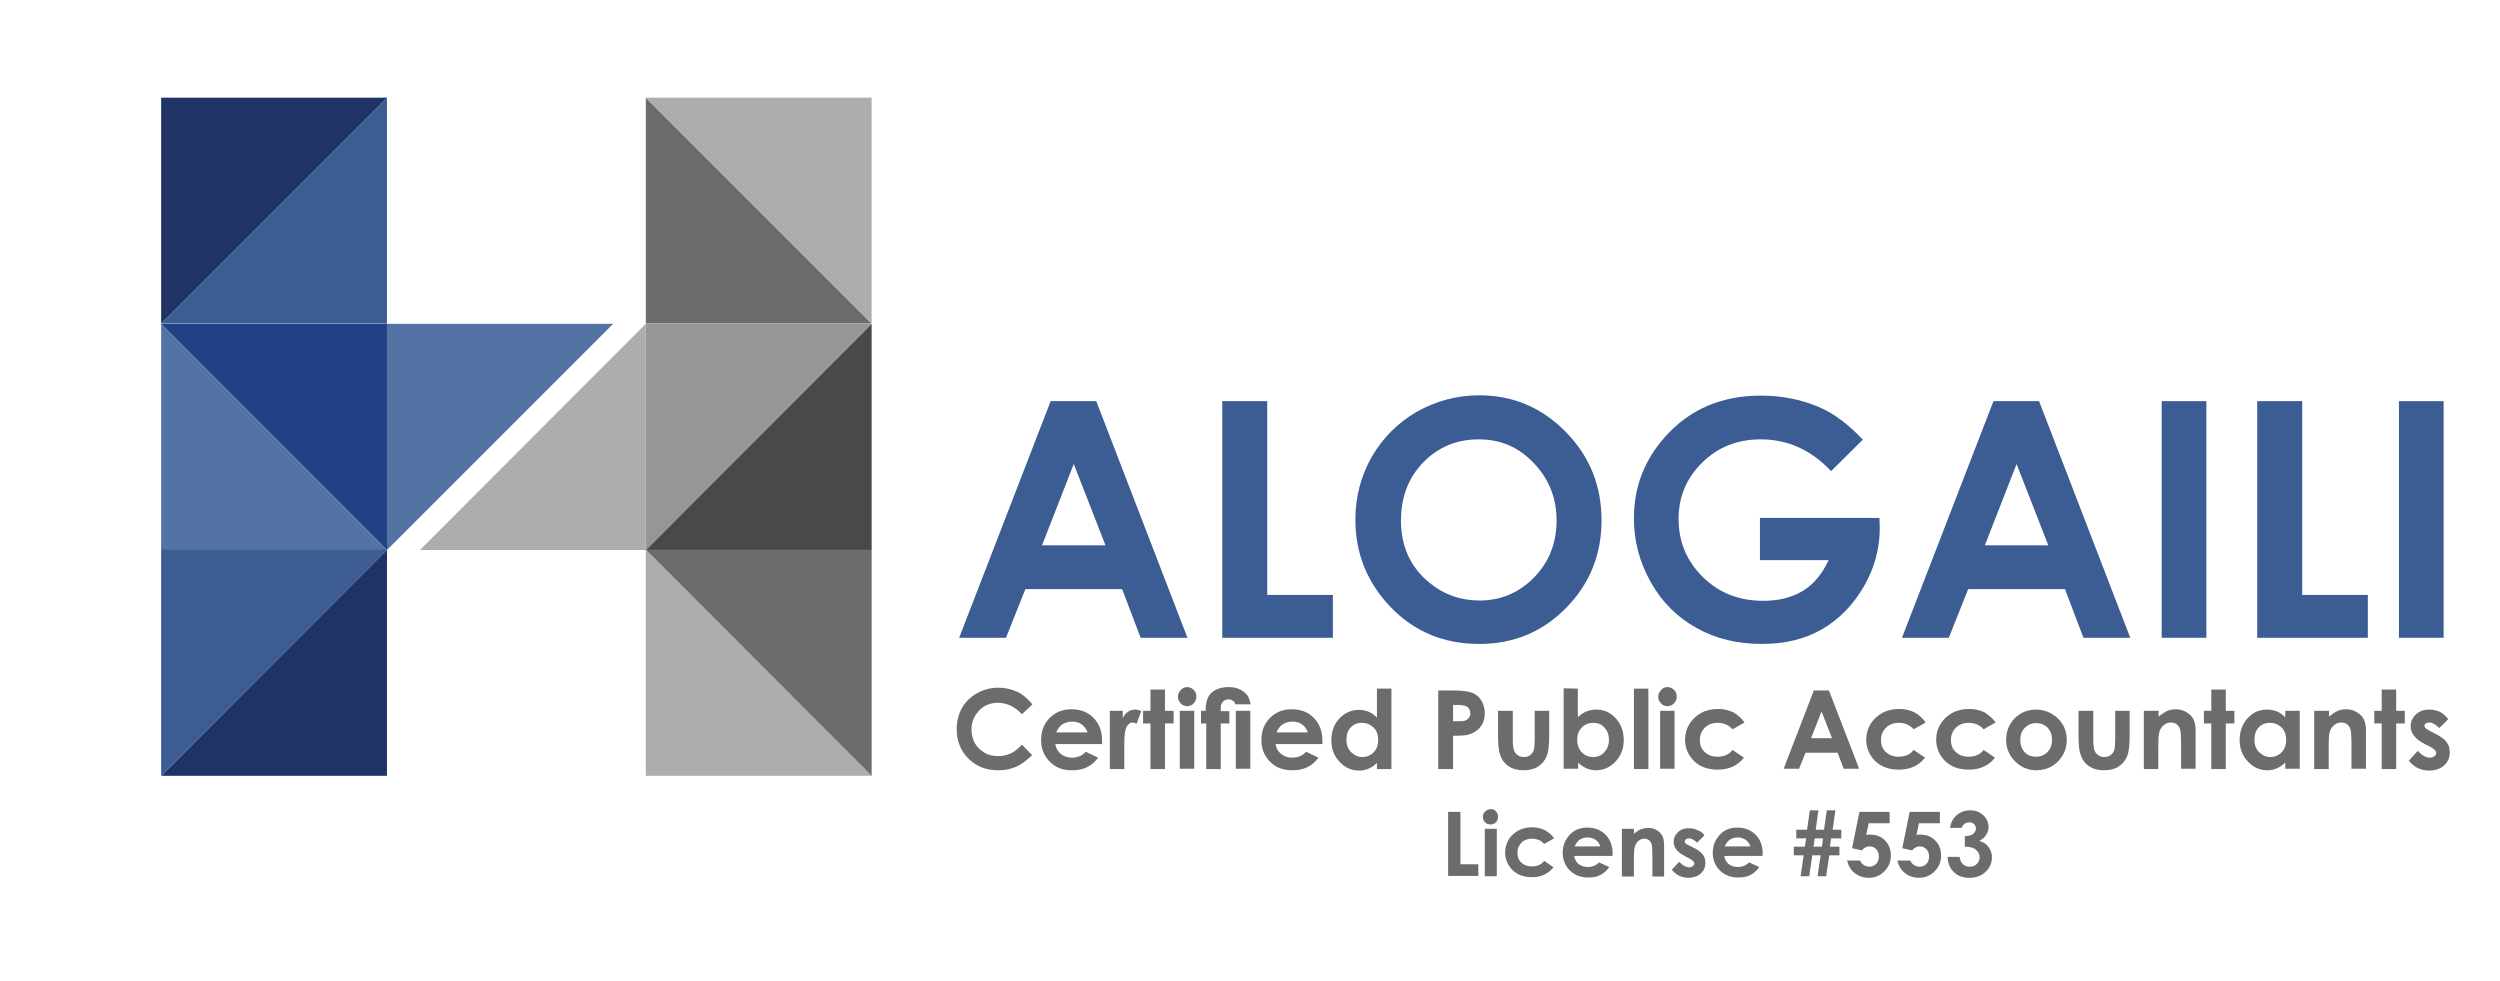<?xml version="1.0" encoding="utf-8"?>
<!-- Generator: Adobe Illustrator 22.0.0, SVG Export Plug-In . SVG Version: 6.00 Build 0)  -->
<svg version="1.1" id="Layer_1" xmlns="http://www.w3.org/2000/svg" xmlns:xlink="http://www.w3.org/1999/xlink" x="0px" y="0px"
	 viewBox="0 0 811.4 318.4" style="enable-background:new 0 0 811.4 318.4;" xml:space="preserve">
<style type="text/css">
	.st0{fill:#3C5C94;}
	.st1{fill:#203365;}
	.st2{fill:#5273A3;}
	.st3{fill:#224085;}
	.st4{fill:#AEADAE;}
	.st5{fill:#6C6C6C;}
	.st6{fill:#4A494A;}
	.st7{fill:#969696;}
</style>
<polygon class="st0" points="52.3,105 52.3,105 125.6,105 125.6,31.7 125.6,31.7 "/>
<polygon class="st1" points="52.3,31.7 52.3,105 125.6,31.7 "/>
<polygon class="st2" points="52.3,105.1 52.3,105.1 52.3,178.5 125.6,178.5 125.6,178.5 "/>
<polygon class="st3" points="125.6,105.1 52.3,105.1 125.6,178.5 "/>
<polygon class="st1" points="52.3,251.8 52.3,251.8 125.6,251.8 125.6,178.4 125.6,178.4 "/>
<polygon class="st0" points="52.3,178.4 52.3,251.8 125.6,178.4 "/>
<polygon class="st4" points="136.3,178.5 136.3,178.5 209.6,178.5 209.6,105.1 209.6,105.1 "/>
<polygon class="st2" points="125.6,105.1 125.6,178.5 199,105.1 "/>
<polygon class="st5" points="282.9,105 282.9,105 209.6,105 209.6,31.7 209.6,31.7 "/>
<polygon class="st4" points="282.9,31.7 282.9,105 209.6,31.7 "/>
<polygon class="st6" points="282.9,105.1 282.9,105.1 282.9,178.5 209.6,178.5 209.6,178.5 "/>
<polygon class="st7" points="209.6,105.1 282.9,105.1 209.6,178.5 "/>
<polygon class="st4" points="282.9,251.8 282.9,251.8 209.6,251.8 209.6,178.4 209.6,178.4 "/>
<polygon class="st5" points="282.9,178.4 282.9,251.8 209.6,178.4 "/>
<g>
	<path class="st0" d="M341,130.2h14.8l29.6,76.8h-15.2l-6-15.8h-31.4l-6.3,15.8h-15.2L341,130.2z M348.5,150.6L338.2,177h20.6
		L348.5,150.6z"/>
	<path class="st0" d="M396.7,130.2h14.6v62.9h21.3V207h-35.9V130.2z"/>
	<path class="st0" d="M480.1,128.3c10.9,0,20.2,3.9,28,11.8c7.8,7.9,11.7,17.5,11.7,28.8c0,11.2-3.9,20.7-11.6,28.5
		c-7.7,7.8-17.1,11.6-28.1,11.6c-11.5,0-21.1-4-28.8-12c-7.6-8-11.4-17.4-11.4-28.4c0-7.3,1.8-14.1,5.3-20.3
		c3.6-6.2,8.4-11,14.7-14.7C466.2,130.1,472.9,128.3,480.1,128.3z M479.9,142.6c-7.1,0-13.1,2.5-17.9,7.4s-7.3,11.2-7.3,18.9
		c0,8.5,3.1,15.2,9.2,20.2c4.7,3.9,10.2,5.8,16.3,5.8c6.9,0,12.8-2.5,17.7-7.5c4.9-5,7.3-11.2,7.3-18.5s-2.5-13.5-7.4-18.6
		C492.9,145.1,487,142.6,479.9,142.6z"/>
	<path class="st0" d="M604.6,142.7l-10.3,10.2c-6.5-6.9-14.1-10.3-22.8-10.3c-7.6,0-13.9,2.5-19,7.5s-7.7,11.1-7.7,18.3
		c0,7.4,2.6,13.7,7.9,18.9c5.3,5.2,11.8,7.7,19.6,7.7c5.1,0,9.3-1.1,12.8-3.2c3.5-2.1,6.3-5.5,8.4-10h-22.3v-13.7H610l0.1,3.2
		c0,6.7-1.7,13.1-5.2,19.1s-8,10.6-13.5,13.8s-12,4.8-19.5,4.8c-8,0-15.1-1.7-21.3-5.2c-6.3-3.5-11.2-8.4-14.8-14.8
		c-3.6-6.4-5.5-13.3-5.5-20.7c0-10.2,3.4-19,10.1-26.5c8-9,18.4-13.4,31.1-13.4c6.7,0,12.9,1.2,18.8,3.7
		C595.1,134.1,599.9,137.7,604.6,142.7z"/>
	<path class="st0" d="M647,130.2h14.8l29.6,76.8h-15.2l-6-15.8h-31.4l-6.3,15.8h-15.2L647,130.2z M654.5,150.6L644.2,177h20.6
		L654.5,150.6z"/>
	<path class="st0" d="M701.6,130.2h14.5V207h-14.5V130.2z"/>
	<path class="st0" d="M732.6,130.2h14.6v62.9h21.3V207h-35.9L732.6,130.2L732.6,130.2z"/>
	<path class="st0" d="M778.6,130.2h14.5V207h-14.5V130.2z"/>
	<path class="st5" d="M335.1,228.6l-3.4,3.2c-2.3-2.4-4.9-3.7-7.8-3.7c-2.4,0-4.5,0.8-6.1,2.5s-2.5,3.7-2.5,6.1
		c0,1.7,0.4,3.2,1.1,4.5s1.8,2.3,3.1,3.1s2.8,1.1,4.5,1.1c1.4,0,2.7-0.3,3.9-0.8s2.4-1.5,3.8-2.9l3.3,3.4c-1.9,1.8-3.7,3.1-5.3,3.8
		c-1.7,0.7-3.6,1.1-5.7,1.1c-4,0-7.2-1.3-9.7-3.8s-3.8-5.7-3.8-9.6c0-2.5,0.6-4.8,1.7-6.8s2.8-3.6,4.9-4.8s4.4-1.8,6.9-1.8
		c2.1,0,4.1,0.4,6.1,1.3S333.7,227,335.1,228.6z"/>
	<path class="st5" d="M357.7,241.5h-15.2c0.2,1.3,0.8,2.4,1.8,3.2s2.2,1.2,3.6,1.2c1.8,0,3.3-0.6,4.5-1.9l4,1.9
		c-1,1.4-2.2,2.4-3.6,3.1c-1.4,0.7-3,1-4.9,1c-3,0-5.4-0.9-7.2-2.8c-1.9-1.9-2.8-4.2-2.8-7c0-2.9,0.9-5.3,2.8-7.2s4.2-2.8,7-2.8
		c3,0,5.4,0.9,7.2,2.8c1.9,1.9,2.8,4.4,2.8,7.5L357.7,241.5z M353,237.8c-0.3-1-0.9-1.9-1.8-2.6s-2-1-3.2-1c-1.3,0-2.5,0.4-3.5,1.1
		c-0.6,0.5-1.2,1.3-1.7,2.4H353V237.8z"/>
	<path class="st5" d="M360.4,230.7h4v2.4c0.4-0.9,1-1.6,1.7-2.1s1.5-0.7,2.4-0.7c0.6,0,1.3,0.2,1.9,0.5l-1.5,4.1
		c-0.6-0.3-1-0.4-1.4-0.4c-0.7,0-1.3,0.5-1.8,1.3s-0.8,2.7-0.8,5.3v0.9v7.6h-4.7v-18.9H360.4z"/>
	<path class="st5" d="M373.4,223.8h4.7v6.9h2.8v4.1h-2.8v14.8h-4.7v-14.8H371v-4.1h2.4V223.8z"/>
	<path class="st5" d="M385.3,223c0.8,0,1.5,0.3,2.1,0.9c0.6,0.6,0.9,1.3,0.9,2.2c0,0.8-0.3,1.6-0.9,2.2c-0.6,0.6-1.3,0.9-2.1,0.9
		c-0.8,0-1.6-0.3-2.1-0.9s-0.9-1.3-0.9-2.2c0-0.8,0.3-1.5,0.9-2.1C383.8,223.3,384.5,223,385.3,223z M382.9,230.7h4.7v18.8h-4.7
		V230.7z"/>
	<path class="st5" d="M389.6,230.7h1.7c0-1.9,0.3-3.4,0.8-4.4s1.3-1.8,2.5-2.4s2.5-0.9,4.1-0.9c1.4,0,2.6,0.2,3.6,0.7
		s1.8,1.1,2.4,1.8c0.6,0.8,1,1.8,1.2,3.1H401c-0.2-0.5-0.5-1-0.9-1.2c-0.4-0.3-0.9-0.4-1.4-0.4s-1,0.1-1.4,0.4
		c-0.4,0.3-0.7,0.7-0.9,1.2c-0.2,0.3-0.2,1.1-0.2,2.2h2.8v4h-2.8v14.8h-4.7v-14.8h-1.7v-4.1H389.6z M401.1,230.7h4.7v18.8h-4.7
		V230.7z"/>
	<path class="st5" d="M429.2,241.5H414c0.2,1.3,0.8,2.4,1.8,3.2s2.2,1.2,3.6,1.2c1.8,0,3.3-0.6,4.5-1.9l4,1.9
		c-1,1.4-2.2,2.4-3.6,3.1c-1.4,0.7-3,1-4.9,1c-3,0-5.4-0.9-7.2-2.8c-1.9-1.9-2.8-4.2-2.8-7c0-2.9,0.9-5.3,2.8-7.2s4.2-2.8,7-2.8
		c3,0,5.4,0.9,7.2,2.8c1.9,1.9,2.8,4.4,2.8,7.5L429.2,241.5z M424.5,237.8c-0.3-1-0.9-1.9-1.8-2.6s-2-1-3.2-1
		c-1.3,0-2.5,0.4-3.5,1.1c-0.6,0.5-1.2,1.3-1.7,2.4h10.2V237.8z"/>
	<path class="st5" d="M446.9,223.5h4.7v26.1h-4.7v-2c-0.9,0.9-1.8,1.5-2.8,1.9c-0.9,0.4-1.9,0.6-3,0.6c-2.4,0-4.5-0.9-6.3-2.8
		s-2.7-4.2-2.7-7c0-2.9,0.9-5.3,2.6-7.1s3.8-2.8,6.3-2.8c1.1,0,2.2,0.2,3.2,0.6s1.9,1.1,2.7,1.9L446.9,223.5L446.9,223.5z
		 M442,234.6c-1.5,0-2.7,0.5-3.6,1.5c-1,1-1.4,2.4-1.4,4s0.5,3,1.5,4s2.2,1.6,3.6,1.6c1.5,0,2.7-0.5,3.7-1.5s1.5-2.4,1.5-4.1
		c0-1.6-0.5-3-1.5-4C444.7,235.1,443.4,234.6,442,234.6z"/>
	<path class="st5" d="M466.8,224.1h5.1c2.8,0,4.8,0.3,6,0.8s2.2,1.3,2.9,2.5c0.7,1.1,1.1,2.5,1.1,4.1c0,1.8-0.5,3.3-1.4,4.4
		c-0.9,1.2-2.2,2-3.8,2.5c-0.9,0.3-2.6,0.4-5.1,0.4v10.8h-4.8L466.8,224.1L466.8,224.1z M471.7,234.1h1.5c1.2,0,2.1-0.1,2.5-0.3
		c0.5-0.2,0.8-0.5,1.1-0.9c0.3-0.4,0.4-0.9,0.4-1.4c0-1-0.4-1.7-1.1-2.2c-0.6-0.3-1.6-0.5-3.1-0.5h-1.4v5.3H471.7z"/>
	<path class="st5" d="M486.2,230.7h4.8v9.1c0,1.8,0.1,3,0.4,3.7c0.2,0.7,0.6,1.2,1.2,1.6c0.5,0.4,1.2,0.6,2,0.6s1.5-0.2,2-0.6
		s1-0.9,1.2-1.7c0.2-0.5,0.3-1.7,0.3-3.5v-9.2h4.7v8c0,3.3-0.3,5.5-0.8,6.7c-0.6,1.5-1.6,2.6-2.8,3.4c-1.2,0.8-2.8,1.2-4.7,1.2
		c-2.1,0-3.7-0.5-5-1.4s-2.2-2.2-2.7-3.9c-0.4-1.1-0.6-3.2-0.6-6.2V230.7z"/>
	<path class="st5" d="M512.1,223.5v9.3c0.9-0.9,1.8-1.5,2.8-1.9s2.1-0.6,3.2-0.6c2.5,0,4.5,0.9,6.3,2.8c1.7,1.9,2.6,4.2,2.6,7.1
		c0,2.8-0.9,5.1-2.7,7s-3.9,2.8-6.3,2.8c-1.1,0-2.1-0.2-3-0.6c-0.9-0.4-1.9-1-2.8-1.9v2h-4.7v-26.1L512.1,223.5L512.1,223.5z
		 M517.1,234.6c-1.5,0-2.7,0.5-3.7,1.5s-1.5,2.3-1.5,4s0.5,3,1.5,4.1c1,1,2.2,1.5,3.7,1.5c1.4,0,2.7-0.5,3.6-1.6c1-1,1.5-2.4,1.5-4
		s-0.5-2.9-1.5-4S518.6,234.6,517.1,234.6z"/>
	<path class="st5" d="M530.3,223.5h4.7v26.1h-4.7V223.5z"/>
	<path class="st5" d="M541.2,223c0.8,0,1.5,0.3,2.1,0.9c0.6,0.6,0.9,1.3,0.9,2.2c0,0.8-0.3,1.6-0.9,2.2c-0.6,0.6-1.3,0.9-2.1,0.9
		s-1.6-0.3-2.1-0.9c-0.6-0.6-0.9-1.3-0.9-2.2c0-0.8,0.3-1.5,0.9-2.1C539.6,223.3,540.3,223,541.2,223z M538.8,230.7h4.7v18.8h-4.7
		V230.7z"/>
	<path class="st5" d="M566.2,234.5l-3.9,2.2c-0.7-0.8-1.5-1.3-2.2-1.6s-1.6-0.5-2.5-0.5c-1.8,0-3.2,0.5-4.3,1.6s-1.6,2.4-1.6,4
		s0.5,2.9,1.6,3.9s2.4,1.5,4.1,1.5c2.1,0,3.8-0.7,4.9-2.2l3.7,2.5c-2,2.6-4.9,3.9-8.5,3.9c-3.3,0-5.9-1-7.8-2.9
		c-1.9-2-2.8-4.3-2.8-6.9c0-1.8,0.5-3.5,1.4-5s2.2-2.7,3.8-3.6c1.6-0.9,3.5-1.3,5.5-1.3c1.9,0,3.5,0.4,5,1.1
		C564.1,232.1,565.3,233.2,566.2,234.5z"/>
	<path class="st5" d="M588.7,224.1h4.9l9.8,25.4h-5l-2-5.2H586l-2.1,5.2h-5L588.7,224.1z M591.2,230.9l-3.4,8.7h6.8L591.2,230.9z"/>
	<path class="st5" d="M625,234.5l-3.9,2.2c-0.7-0.8-1.5-1.3-2.2-1.6s-1.6-0.5-2.5-0.5c-1.8,0-3.2,0.5-4.3,1.6s-1.6,2.4-1.6,4
		s0.5,2.9,1.6,3.9s2.4,1.5,4.1,1.5c2.1,0,3.8-0.7,4.9-2.2l3.7,2.5c-2,2.6-4.9,3.9-8.5,3.9c-3.3,0-5.9-1-7.8-2.9
		c-1.9-2-2.8-4.3-2.8-6.9c0-1.8,0.5-3.5,1.4-5s2.2-2.7,3.8-3.6c1.6-0.9,3.5-1.3,5.5-1.3c1.9,0,3.5,0.4,5,1.1
		C622.9,232.1,624.1,233.2,625,234.5z"/>
	<path class="st5" d="M647.7,234.5l-3.9,2.2c-0.7-0.8-1.5-1.3-2.2-1.6s-1.6-0.5-2.5-0.5c-1.8,0-3.2,0.5-4.3,1.6s-1.6,2.4-1.6,4
		s0.5,2.9,1.6,3.9s2.4,1.5,4.1,1.5c2.1,0,3.8-0.7,4.9-2.2l3.7,2.5c-2,2.6-4.9,3.9-8.5,3.9c-3.3,0-5.9-1-7.8-2.9
		c-1.9-2-2.8-4.3-2.8-6.9c0-1.8,0.5-3.5,1.4-5s2.2-2.7,3.8-3.6c1.6-0.9,3.5-1.3,5.5-1.3c1.9,0,3.5,0.4,5,1.1
		C645.5,232.1,646.8,233.2,647.7,234.5z"/>
	<path class="st5" d="M660.8,230.3c1.8,0,3.4,0.4,5,1.3s2.8,2.1,3.7,3.6s1.3,3.2,1.3,4.9c0,1.8-0.4,3.4-1.3,5
		c-0.9,1.5-2.1,2.8-3.6,3.6c-1.5,0.9-3.2,1.3-5,1.3c-2.7,0-5-1-6.9-2.9s-2.9-4.3-2.9-7c0-2.9,1.1-5.4,3.2-7.4
		C656.2,231.1,658.3,230.3,660.8,230.3z M660.9,234.7c-1.5,0-2.7,0.5-3.7,1.5s-1.5,2.3-1.5,3.9c0,1.6,0.5,3,1.4,4s2.2,1.5,3.7,1.5
		s2.7-0.5,3.7-1.5s1.5-2.3,1.5-4s-0.5-2.9-1.4-3.9C663.6,235.2,662.4,234.7,660.9,234.7z"/>
	<path class="st5" d="M674.6,230.7h4.8v9.1c0,1.8,0.1,3,0.4,3.7c0.2,0.7,0.6,1.2,1.2,1.6c0.5,0.4,1.2,0.6,2,0.6s1.5-0.2,2-0.6
		c0.5-0.4,1-0.9,1.2-1.7c0.2-0.5,0.3-1.7,0.3-3.5v-9.2h4.7v8c0,3.3-0.3,5.5-0.8,6.7c-0.6,1.5-1.6,2.6-2.8,3.4
		c-1.2,0.8-2.8,1.2-4.7,1.2c-2.1,0-3.7-0.5-5-1.4s-2.2-2.2-2.7-3.9c-0.4-1.1-0.6-3.2-0.6-6.2L674.6,230.7L674.6,230.7z"/>
	<path class="st5" d="M695.9,230.7h4.7v1.9c1.1-0.9,2-1.5,2.9-1.9s1.8-0.5,2.7-0.5c1.9,0,3.4,0.7,4.8,2c1.1,1.1,1.6,2.7,1.6,4.9
		v12.4h-4.7v-8.2c0-2.2-0.1-3.7-0.3-4.5s-0.6-1.3-1.1-1.7s-1.1-0.6-1.9-0.6c-1,0-1.8,0.3-2.5,1c-0.7,0.6-1.2,1.5-1.4,2.7
		c-0.1,0.6-0.2,1.9-0.2,3.8v7.6h-4.7v-18.9H695.9z"/>
	<path class="st5" d="M717.7,223.8h4.7v6.9h2.8v4.1h-2.8v14.8h-4.7v-14.8h-2.4v-4.1h2.4V223.8z"/>
	<path class="st5" d="M741.7,230.7h4.7v18.8h-4.7v-2c-0.9,0.9-1.8,1.5-2.8,1.9c-0.9,0.4-1.9,0.6-3,0.6c-2.4,0-4.5-0.9-6.3-2.8
		c-1.8-1.9-2.7-4.2-2.7-7c0-2.9,0.9-5.3,2.6-7.1c1.7-1.9,3.8-2.8,6.3-2.8c1.1,0,2.2,0.2,3.2,0.6s1.9,1.1,2.7,1.9V230.7z
		 M736.7,234.6c-1.5,0-2.7,0.5-3.6,1.5c-1,1-1.4,2.4-1.4,4s0.5,3,1.5,4s2.2,1.6,3.6,1.6c1.5,0,2.7-0.5,3.7-1.5s1.5-2.4,1.5-4.1
		c0-1.6-0.5-3-1.5-4C739.4,235.1,738.2,234.6,736.7,234.6z"/>
	<path class="st5" d="M751.2,230.7h4.7v1.9c1.1-0.9,2-1.5,2.9-1.9s1.8-0.5,2.7-0.5c1.9,0,3.4,0.7,4.8,2c1.1,1.1,1.6,2.7,1.6,4.9
		v12.4h-4.7v-8.2c0-2.2-0.1-3.7-0.3-4.5s-0.6-1.3-1.1-1.7s-1.1-0.6-1.9-0.6c-1,0-1.8,0.3-2.5,1c-0.7,0.6-1.2,1.5-1.4,2.7
		c-0.1,0.6-0.2,1.9-0.2,3.8v7.6h-4.7v-18.9H751.2z"/>
	<path class="st5" d="M773,223.8h4.7v6.9h2.8v4.1h-2.8v14.8H773v-14.8h-2.4v-4.1h2.4V223.8z"/>
	<path class="st5" d="M794.6,233.4l-2.9,2.9c-1.2-1.2-2.3-1.8-3.2-1.8c-0.5,0-0.9,0.1-1.2,0.3s-0.4,0.5-0.4,0.8s0.1,0.5,0.3,0.7
		s0.7,0.5,1.4,0.9l1.7,0.9c1.8,0.9,3.1,1.8,3.8,2.8c0.7,0.9,1,2,1,3.3c0,1.7-0.6,3.1-1.8,4.2c-1.2,1.1-2.9,1.7-4.9,1.7
		c-2.7,0-4.9-1.1-6.6-3.2l2.9-3.2c0.6,0.6,1.2,1.2,1.9,1.6c0.7,0.4,1.4,0.6,2,0.6s1.1-0.1,1.5-0.5c0.4-0.3,0.6-0.6,0.6-1
		c0-0.7-0.7-1.4-2.1-2.1l-1.6-0.8c-3-1.5-4.6-3.5-4.6-5.8c0-1.5,0.6-2.8,1.7-3.8c1.1-1.1,2.6-1.6,4.4-1.6c1.2,0,2.4,0.3,3.5,0.8
		C792.9,231.6,793.8,232.4,794.6,233.4z"/>
	<path class="st5" d="M470,263.5h4v17h5.8v3.8H470V263.5z"/>
	<path class="st5" d="M483.8,262.6c0.7,0,1.3,0.2,1.7,0.7c0.5,0.5,0.7,1.1,0.7,1.8s-0.2,1.3-0.7,1.8s-1.1,0.7-1.7,0.7
		c-0.7,0-1.3-0.2-1.8-0.7s-0.7-1.1-0.7-1.8s0.2-1.3,0.7-1.7C482.6,262.9,483.1,262.6,483.8,262.6z M481.9,269h3.9v15.4h-3.9V269z"/>
	<path class="st5" d="M504.4,272.1l-3.2,1.8c-0.6-0.6-1.2-1.1-1.8-1.3s-1.3-0.4-2.1-0.4c-1.4,0-2.6,0.4-3.5,1.3
		c-0.9,0.9-1.3,2-1.3,3.3s0.4,2.4,1.3,3.2s2,1.2,3.4,1.2c1.7,0,3.1-0.6,4-1.8l3,2.1c-1.7,2.1-4,3.2-7,3.2c-2.7,0-4.8-0.8-6.4-2.4
		c-1.5-1.6-2.3-3.5-2.3-5.6c0-1.5,0.4-2.9,1.1-4.1c0.7-1.3,1.8-2.2,3.1-3c1.3-0.7,2.8-1.1,4.5-1.1c1.5,0,2.9,0.3,4.1,0.9
		C502.6,270.1,503.6,270.9,504.4,272.1z"/>
	<path class="st5" d="M523.3,277.8h-12.4c0.2,1.1,0.7,2,1.4,2.6c0.8,0.6,1.8,1,3,1c1.4,0,2.7-0.5,3.7-1.5l3.3,1.5
		c-0.8,1.2-1.8,2-2.9,2.6c-1.1,0.6-2.5,0.8-4,0.8c-2.4,0-4.4-0.8-5.9-2.3s-2.3-3.4-2.3-5.7c0-2.4,0.8-4.3,2.3-5.9
		c1.5-1.6,3.4-2.3,5.7-2.3c2.4,0,4.4,0.8,5.9,2.3s2.3,3.6,2.3,6.2L523.3,277.8z M519.4,274.7c-0.3-0.9-0.8-1.6-1.5-2.1
		c-0.8-0.5-1.6-0.8-2.6-0.8c-1.1,0-2,0.3-2.8,0.9c-0.5,0.4-1,1-1.4,2L519.4,274.7L519.4,274.7z"/>
	<path class="st5" d="M526.4,269h3.9v1.6c0.9-0.7,1.7-1.3,2.4-1.5s1.4-0.4,2.2-0.4c1.5,0,2.8,0.5,3.9,1.6c0.9,0.9,1.3,2.2,1.3,4
		v10.2h-3.8v-6.7c0-1.8-0.1-3.1-0.2-3.7c-0.2-0.6-0.5-1.1-0.9-1.4c-0.4-0.3-0.9-0.5-1.5-0.5c-0.8,0-1.5,0.3-2,0.8
		c-0.6,0.5-0.9,1.2-1.2,2.2c-0.1,0.5-0.2,1.5-0.2,3.1v6.2h-3.9V269z"/>
	<path class="st5" d="M553.2,271.1l-2.4,2.4c-1-1-1.9-1.4-2.6-1.4c-0.4,0-0.8,0.1-1,0.3c-0.2,0.2-0.4,0.4-0.4,0.7
		c0,0.2,0.1,0.4,0.2,0.6c0.2,0.2,0.5,0.4,1.2,0.7l1.4,0.7c1.5,0.7,2.5,1.5,3.1,2.3c0.6,0.8,0.8,1.7,0.8,2.7c0,1.4-0.5,2.5-1.5,3.4
		s-2.4,1.4-4,1.4c-2.2,0-4-0.9-5.4-2.6l2.4-2.6c0.5,0.5,1,1,1.6,1.3s1.1,0.5,1.6,0.5s0.9-0.1,1.2-0.4s0.5-0.5,0.5-0.8
		c0-0.6-0.6-1.2-1.7-1.7l-1.3-0.7c-2.5-1.3-3.7-2.8-3.7-4.7c0-1.2,0.5-2.3,1.4-3.1c0.9-0.9,2.1-1.3,3.6-1.3c1,0,1.9,0.2,2.8,0.7
		C551.9,269.7,552.6,270.3,553.2,271.1z"/>
	<path class="st5" d="M572,277.8h-12.4c0.2,1.1,0.7,2,1.4,2.6c0.8,0.6,1.8,1,3,1c1.4,0,2.7-0.5,3.7-1.5l3.3,1.5
		c-0.8,1.2-1.8,2-2.9,2.6c-1.1,0.6-2.5,0.8-4,0.8c-2.4,0-4.4-0.8-5.9-2.3s-2.3-3.4-2.3-5.7c0-2.4,0.8-4.3,2.3-5.9
		c1.5-1.6,3.4-2.3,5.7-2.3c2.4,0,4.4,0.8,5.9,2.3s2.3,3.6,2.3,6.2L572,277.8z M568.1,274.7c-0.3-0.9-0.8-1.6-1.5-2.1
		c-0.8-0.5-1.6-0.8-2.6-0.8c-1.1,0-2,0.3-2.8,0.9c-0.5,0.4-1,1-1.4,2L568.1,274.7L568.1,274.7z"/>
	<path class="st5" d="M597,274.8v2.8h-3.3l-1,6.8h-2.8l1-6.8h-2.7l-1,6.8h-2.8l1-6.8h-3.2v-2.8h3.6l0.4-2.7H583v-2.8h3.5l0.9-6.3
		h2.8l-0.9,6.3h2.7l0.9-6.3h2.8l-0.9,6.3h2.8v2.8h-3.3l-0.4,2.7H597L597,274.8z M591.7,272.1H589l-0.4,2.7h2.7L591.7,272.1z"/>
	<path class="st5" d="M603.5,263.5h9.8v3.7h-6.8l-0.8,3.8c0.2-0.1,0.5-0.1,0.7-0.1s0.4,0,0.7,0c1.9,0,3.5,0.6,4.7,1.9
		c1.3,1.3,1.9,2.9,1.9,4.9s-0.7,3.7-2.1,5.1s-3.1,2.1-5,2.1c-1.8,0-3.3-0.5-4.6-1.5s-2.1-2.4-2.5-4.1h4.2c0.3,0.7,0.7,1.1,1.3,1.5
		c0.5,0.3,1.1,0.5,1.7,0.5c0.9,0,1.6-0.3,2.2-0.9s0.9-1.4,0.9-2.4s-0.3-1.8-0.9-2.4s-1.3-0.9-2.1-0.9c-0.4,0-0.9,0.1-1.3,0.3
		c-0.4,0.2-0.8,0.5-1.2,1l-3.2-0.7L603.5,263.5z"/>
	<path class="st5" d="M619.8,263.5h9.8v3.7h-6.8L622,271c0.2-0.1,0.5-0.1,0.7-0.1s0.4,0,0.7,0c1.9,0,3.5,0.6,4.7,1.9
		c1.3,1.3,1.9,2.9,1.9,4.9s-0.7,3.7-2.1,5.1s-3.1,2.1-5,2.1c-1.8,0-3.3-0.5-4.6-1.5s-2.1-2.4-2.5-4.1h4.2c0.3,0.7,0.7,1.1,1.3,1.5
		c0.5,0.3,1.1,0.5,1.7,0.5c0.9,0,1.6-0.3,2.2-0.9s0.9-1.4,0.9-2.4s-0.3-1.8-0.9-2.4s-1.3-0.9-2.1-0.9c-0.4,0-0.9,0.1-1.3,0.3
		c-0.4,0.2-0.8,0.5-1.2,1l-3.2-0.7L619.8,263.5z"/>
	<path class="st5" d="M636.7,268.7h-3.8c0.2-1.5,0.8-2.8,1.7-3.7c1.3-1.3,2.9-2,4.8-2c1.7,0,3.1,0.5,4.3,1.6s1.7,2.4,1.7,3.9
		c0,0.9-0.3,1.8-0.8,2.5c-0.5,0.8-1.2,1.4-2.2,1.9c1.3,0.4,2.3,1,3,2s1.1,2,1.1,3.3c0,1.9-0.7,3.5-2.1,4.8s-3.1,1.9-5.3,1.9
		c-2,0-3.7-0.6-4.9-1.8c-1.3-1.2-2-2.9-2.1-5h3.9c0.2,1.1,0.5,1.9,1.1,2.4s1.3,0.8,2.2,0.8s1.7-0.3,2.3-0.9s0.9-1.3,0.9-2.2
		c0-0.9-0.4-1.7-1.2-2.4c-0.8-0.7-2-1-3.6-1v-3.4c1-0.1,1.7-0.2,2.1-0.4c0.5-0.2,0.8-0.5,1.1-0.9c0.3-0.4,0.4-0.8,0.4-1.2
		c0-0.6-0.2-1-0.6-1.4s-0.9-0.6-1.6-0.6c-0.6,0-1.1,0.2-1.5,0.5S636.8,268.1,636.7,268.7z"/>
</g>
</svg>

